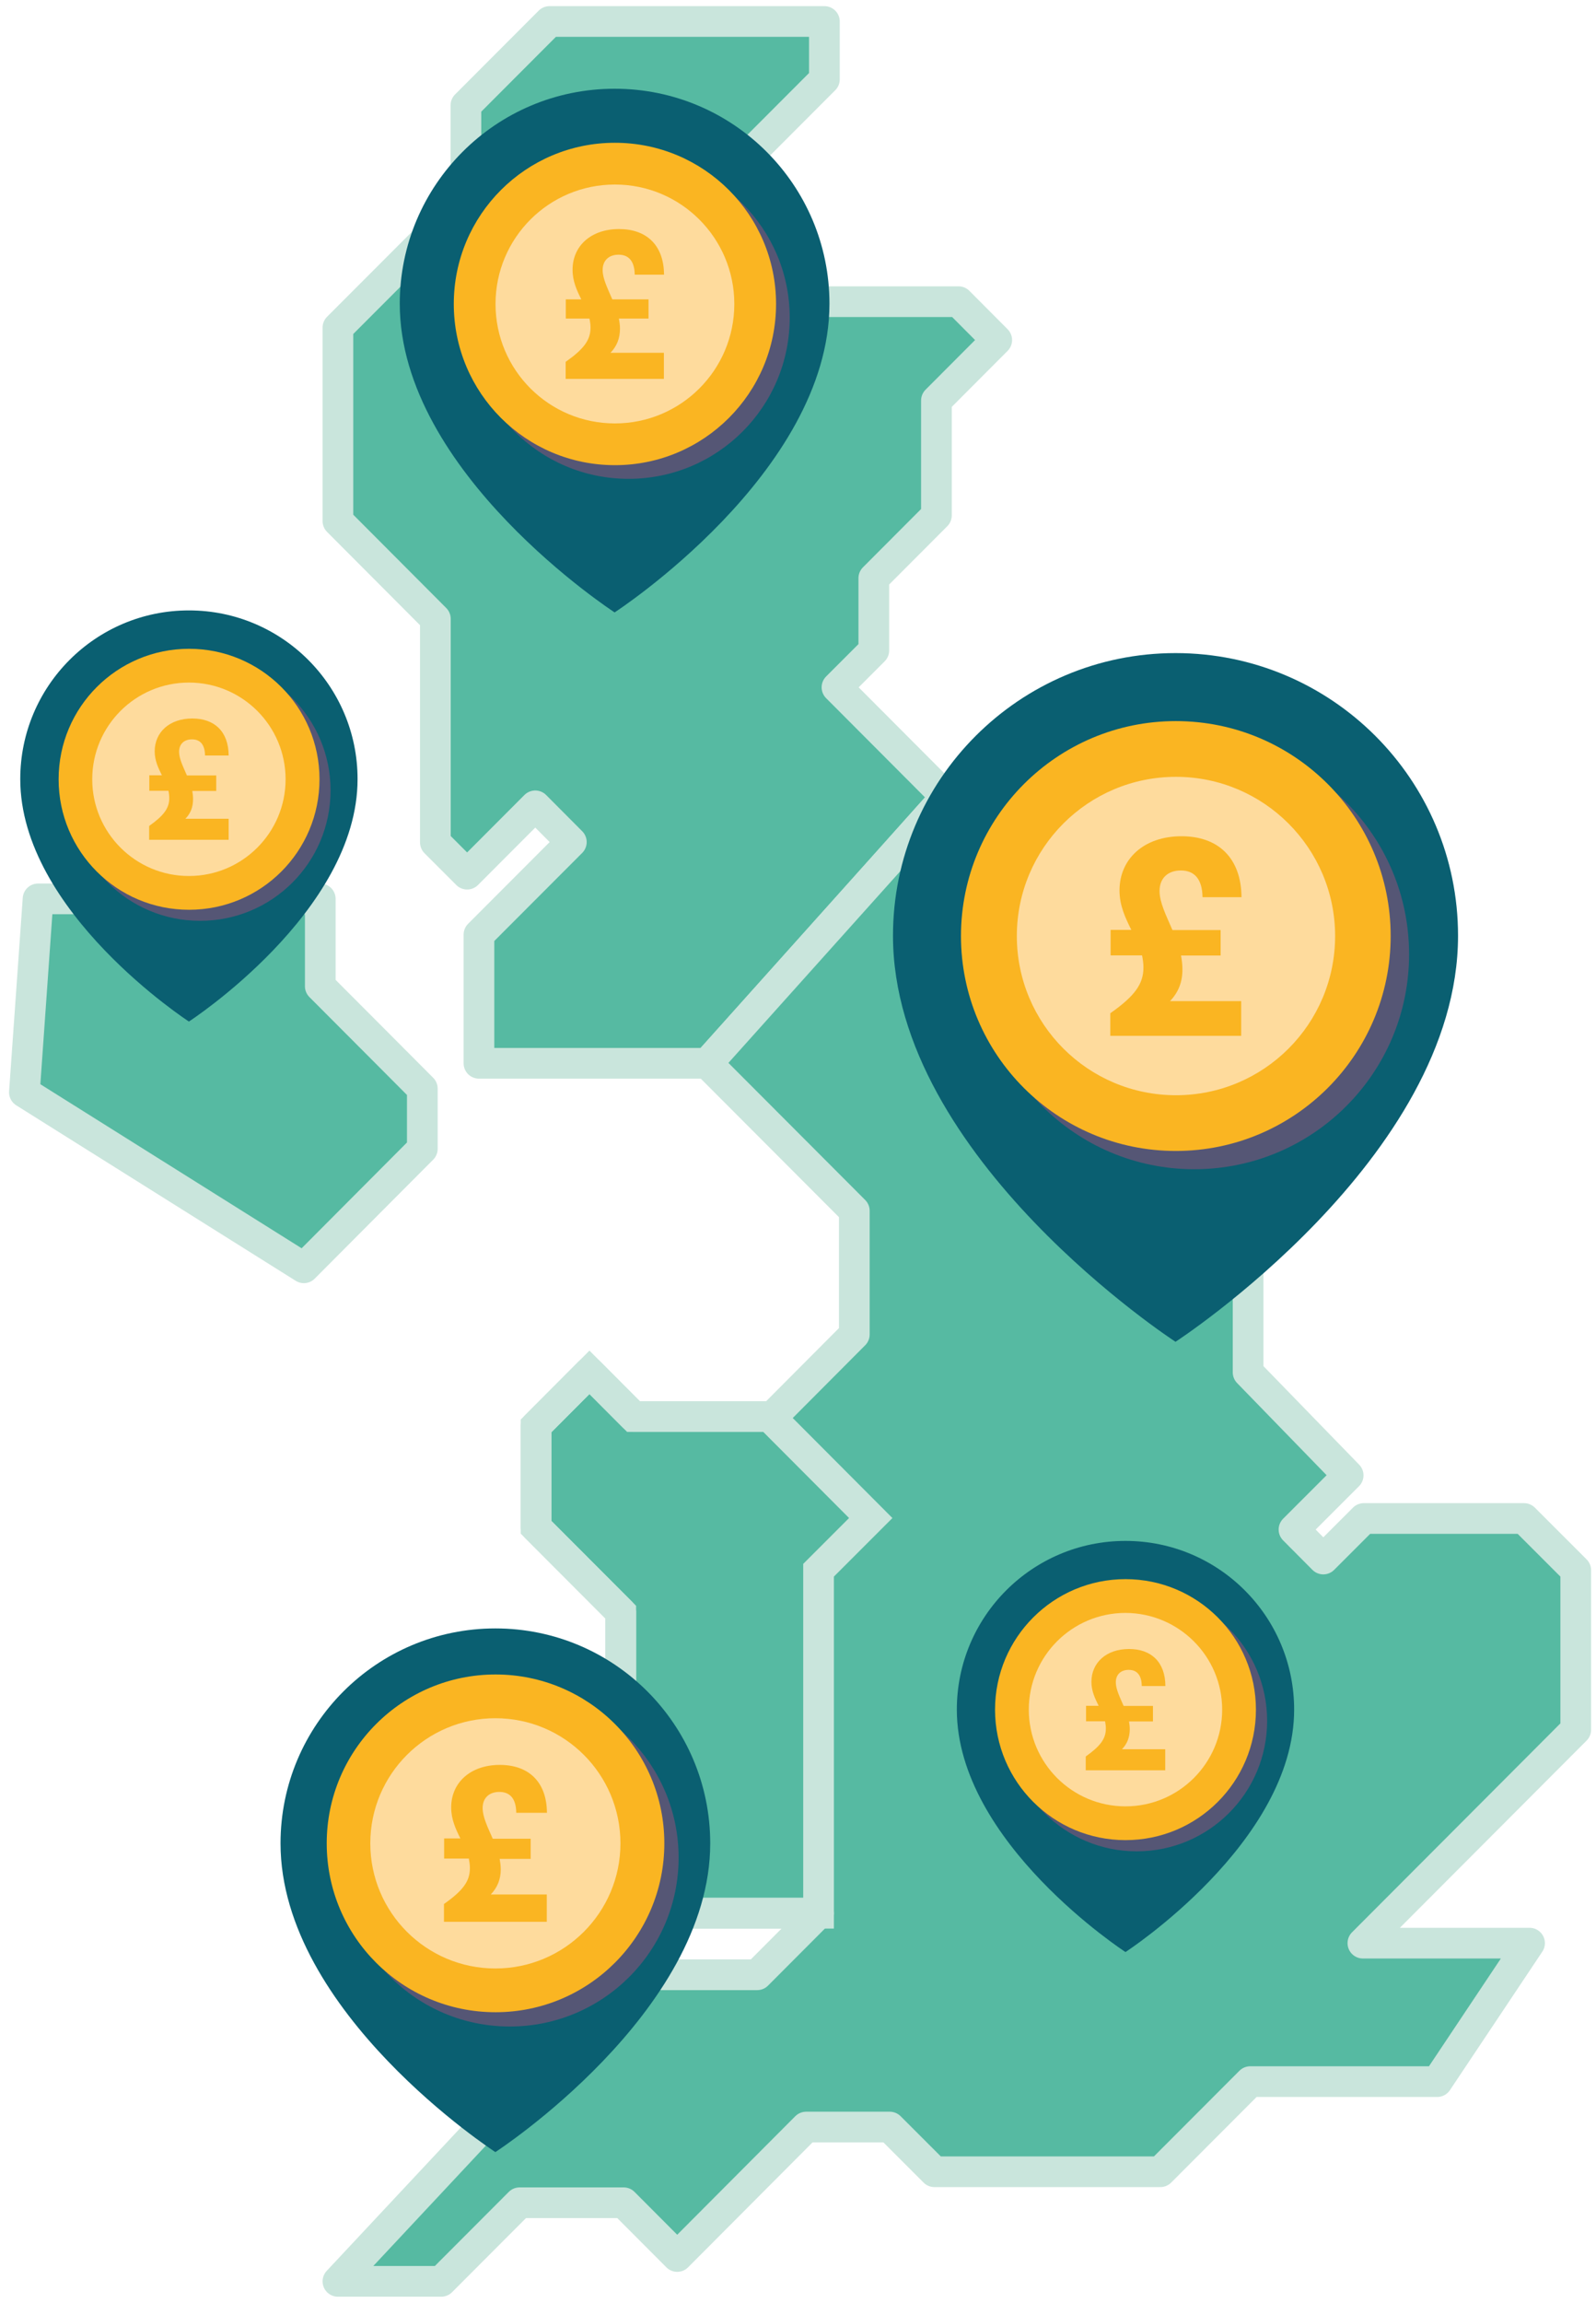 <?xml version="1.0" encoding="utf-8"?>
<!-- Generator: Adobe Illustrator 27.3.1, SVG Export Plug-In . SVG Version: 6.00 Build 0)  -->
<svg version="1.1" id="Layer_1" xmlns="http://www.w3.org/2000/svg" xmlns:xlink="http://www.w3.org/1999/xlink" x="0px" y="0px"
	 viewBox="0 0 104 150" style="enable-background:new 0 0 104 150;" xml:space="preserve">
<style type="text/css">
	.st0{fill:#56BAA2;}
	.st1{fill:none;stroke:#C9E5DC;stroke-width:2;stroke-linejoin:round;stroke-miterlimit:10;}
	.st2{fill:none;stroke:#C9E5DC;stroke-width:2;stroke-miterlimit:10;}
	.st3{fill:#0A5F71;}
	.st4{clip-path:url(#SVGID_00000027570257423667086280000007007020743960126119_);}
	.st5{clip-path:url(#SVGID_00000076581837534553839780000015421614798629040033_);fill:#555675;}
	.st6{fill:#FAB522;}
	.st7{fill:#FEDB9D;}
	.st8{clip-path:url(#SVGID_00000139276493488939215360000006220067908703956891_);}
	.st9{clip-path:url(#SVGID_00000103223151666749949260000017859741538194444190_);fill:#555675;}
	.st10{clip-path:url(#SVGID_00000005267892108307178120000013165292090106020267_);}
	.st11{clip-path:url(#SVGID_00000126323442887412251230000013990673571824789407_);fill:#555675;}
	.st12{clip-path:url(#SVGID_00000056387305782655985220000010078033051472747660_);}
	.st13{clip-path:url(#SVGID_00000072271107847374423270000012108868810278093190_);fill:#555675;}
	.st14{clip-path:url(#SVGID_00000057851786593920880560000006886273551304451746_);}
	.st15{clip-path:url(#SVGID_00000089539566651234567900000006683859037049536170_);fill:#555675;}
</style>
<g>
	<polygon class="st0" points="35.81,1.4 30.36,6.86 30.36,12.99 22.02,21.34 22.02,33.94 28.37,40.31 28.37,54.87 30.44,56.94 
		34.88,52.49 37.23,54.85 31.21,60.88 31.21,69.26 46.1,69.26 61.65,51.9 54.54,44.77 56.94,42.37 56.94,37.66 61.02,33.57 
		61.02,26.09 64.96,22.15 62.46,19.65 44.39,19.65 47.63,16.4 47.63,11.27 53.72,5.17 53.72,1.4 	"/>
	<polygon class="st1" points="28.37,54.87 30.44,56.94 34.88,52.49 37.23,54.85 31.21,60.88 31.21,69.26 46.1,69.26 61.65,51.9 
		54.54,44.77 56.94,42.37 56.94,37.66 61.02,33.57 61.02,26.09 64.95,22.15 62.46,19.65 44.39,19.65 47.63,16.4 47.63,11.27 
		53.72,5.17 53.72,1.4 35.81,1.4 30.36,6.86 30.36,12.99 22.02,21.34 22.02,33.94 28.37,40.31 	"/>
	<polygon class="st0" points="24.75,68.02 20.98,64.24 20.98,58.55 2.59,58.55 1.7,71.15 19.91,82.58 27.63,74.83 27.63,70.91 	"/>
	<polygon class="st1" points="24.64,68.02 20.87,64.24 20.87,58.55 2.48,58.55 1.59,71.15 19.8,82.58 27.52,74.83 27.52,70.91 	"/>
	<polygon class="st0" points="57.92,56.08 46.1,69.26 46.11,69.27 46.1,69.28 55.67,78.87 55.67,86.92 50.34,92.27 41.28,92.27 
		38.41,89.39 34.93,92.88 34.93,99.48 40.45,105.02 40.45,109.85 33.79,116.52 33.79,121.53 42.03,121.53 45.12,124.62 
		53.34,124.62 49.34,128.63 40.7,128.63 22.02,148.6 28.75,148.6 33.86,143.48 40.64,143.48 44.13,146.98 52.53,138.55 
		57.98,138.55 60.89,141.46 60.97,141.46 75.61,141.46 81.47,135.59 88.49,135.59 93.65,135.59 99.67,126.56 88.82,126.56 
		102.68,112.67 102.68,102.28 99.31,98.91 88.87,98.91 86.23,101.55 84.32,99.63 87.85,96.1 81.33,89.39 81.33,79.65 76.01,74.32 
		70.2,68.5 70.2,60.49 61.65,51.9 	"/>
	<polygon class="st1" points="102.68,112.67 102.68,102.28 99.31,98.91 88.87,98.91 86.23,101.55 84.32,99.63 87.85,96.1 
		81.33,89.39 81.33,79.65 76.01,74.32 70.2,68.5 70.2,60.49 61.65,51.9 57.92,56.08 46.1,69.26 46.11,69.27 46.1,69.28 55.67,78.87 
		55.67,86.92 50.34,92.27 41.28,92.27 38.41,89.39 34.93,92.88 34.93,99.48 40.45,105.01 40.45,109.85 33.79,116.52 33.79,121.53 
		42.03,121.53 45.12,124.62 53.34,124.62 49.34,128.63 40.7,128.63 22.02,148.6 28.75,148.6 33.86,143.48 40.64,143.48 
		44.13,146.98 52.53,138.55 57.98,138.55 60.89,141.46 60.97,141.46 75.61,141.46 81.47,135.59 88.49,135.59 93.65,135.59 
		99.67,126.57 88.81,126.57 	"/>
	<polygon class="st2" points="50.1,92.27 41.28,92.27 38.41,89.39 34.93,92.88 34.93,99.48 40.45,105.01 40.45,109.85 33.79,116.52 
		33.79,121.53 42.03,121.53 45.12,124.62 53.34,124.62 53.34,102.28 56.74,98.88 50.24,92.36 	"/>
	<g>
		<path class="st3" d="M46.28,120.07c0,11.03-14,20.11-14,20.11s-14-9.08-14-20.11c0-7.73,6.27-14,14-14
			C40.02,106.07,46.28,112.34,46.28,120.07"/>
		<g>
			<g>
				<defs>
					<rect id="SVGID_1_" x="22.22" y="110" width="22" height="22"/>
				</defs>
				<clipPath id="SVGID_00000052819704387435039350000008336973697182882748_">
					<use xlink:href="#SVGID_1_"  style="overflow:visible;"/>
				</clipPath>
				<g style="clip-path:url(#SVGID_00000052819704387435039350000008336973697182882748_);">
					<defs>
						<rect id="SVGID_00000083800726025317772890000017297252422309632672_" x="22.22" y="110.01" width="22" height="22"/>
					</defs>
					<clipPath id="SVGID_00000144296012133620589880000011011424401357815951_">
						<use xlink:href="#SVGID_00000083800726025317772890000017297252422309632672_"  style="overflow:visible;"/>
					</clipPath>
					<path style="clip-path:url(#SVGID_00000144296012133620589880000011011424401357815951_);fill:#555675;" d="M44.22,121
						c0,6.07-4.92,11-11,11c-6.07,0-11-4.92-11-11c0-6.07,4.93-11,11-11C39.3,110,44.22,114.93,44.22,121"/>
				</g>
			</g>
		</g>
		<path class="st6" d="M43.29,120.07c0,6.07-4.92,11-11,11c-6.07,0-11-4.92-11-11c0-6.07,4.93-11,11-11
			C38.36,109.07,43.29,113.99,43.29,120.07"/>
		<path class="st7" d="M40.43,120.07c0,4.5-3.65,8.15-8.15,8.15c-4.5,0-8.15-3.65-8.15-8.15c0-4.5,3.65-8.15,8.15-8.15
			C36.79,111.92,40.43,115.57,40.43,120.07"/>
		<path class="st6" d="M31.98,123.4h3.65v1.78h-6.7v-1.16c1.25-0.88,1.69-1.49,1.69-2.34c0-0.22-0.03-0.41-0.07-0.62h-1.61v-1.31H30
			c-0.3-0.6-0.6-1.24-0.6-2.02c0-1.61,1.25-2.77,3.17-2.77c1.88,0,3.06,1.11,3.07,3.12h-2c-0.01-0.95-0.43-1.36-1.1-1.36
			c-0.69,0-1.09,0.42-1.09,1.05c0,0.59,0.34,1.27,0.66,2h2.47v1.31h-2.02c0.04,0.23,0.07,0.46,0.07,0.69
			C32.63,122.41,32.41,122.95,31.98,123.4"/>
		<path class="st3" d="M54.05,19.78c0,11.03-14,20.11-14,20.11s-14-9.08-14-20.11c0-7.73,6.27-14,14-14
			C47.78,5.78,54.05,12.05,54.05,19.78"/>
		<g>
			<g>
				<defs>
					<rect id="SVGID_00000009551642143414839300000005878625139810342824_" x="30.46" y="10.19" width="21" height="21"/>
				</defs>
				<clipPath id="SVGID_00000020358648658068451860000011204374976950447291_">
					<use xlink:href="#SVGID_00000009551642143414839300000005878625139810342824_"  style="overflow:visible;"/>
				</clipPath>
				<g style="clip-path:url(#SVGID_00000020358648658068451860000011204374976950447291_);">
					<defs>
						<rect id="SVGID_00000071558986952019323140000009583466335849579663_" x="30.46" y="10.19" width="21" height="21"/>
					</defs>
					<clipPath id="SVGID_00000141429655025284967610000009943580226170999487_">
						<use xlink:href="#SVGID_00000071558986952019323140000009583466335849579663_"  style="overflow:visible;"/>
					</clipPath>
					<path style="clip-path:url(#SVGID_00000141429655025284967610000009943580226170999487_);fill:#555675;" d="M51.46,20.69
						c0,5.8-4.7,10.5-10.5,10.5c-5.8,0-10.5-4.7-10.5-10.5c0-5.8,4.7-10.5,10.5-10.5C46.76,10.19,51.46,14.9,51.46,20.69"/>
				</g>
			</g>
		</g>
		<path class="st6" d="M50.57,19.8c0,5.8-4.7,10.5-10.5,10.5c-5.8,0-10.5-4.7-10.5-10.5c0-5.8,4.7-10.5,10.5-10.5
			C45.87,9.3,50.57,14,50.57,19.8"/>
		<path class="st7" d="M47.85,19.8c0,4.3-3.48,7.78-7.78,7.78c-4.3,0-7.78-3.48-7.78-7.78c0-4.3,3.48-7.78,7.78-7.78
			C44.37,12.02,47.85,15.51,47.85,19.8"/>
		<path class="st6" d="M39.78,22.98h3.48v1.7h-6.4v-1.11c1.19-0.84,1.62-1.42,1.62-2.23c0-0.21-0.03-0.4-0.07-0.59h-1.54V19.5h1.01
			c-0.29-0.58-0.57-1.18-0.57-1.93c0-1.54,1.19-2.65,3.03-2.65c1.8,0,2.92,1.06,2.93,2.97h-1.91c-0.01-0.9-0.41-1.3-1.05-1.3
			c-0.66,0-1.04,0.4-1.04,1c0,0.56,0.33,1.21,0.63,1.91h2.36v1.25h-1.93c0.04,0.22,0.07,0.44,0.07,0.66
			C40.4,22.04,40.19,22.56,39.78,22.98"/>
		<path class="st3" d="M95.01,60.95c0,14.5-18.41,26.45-18.41,26.45S58.19,75.45,58.19,60.95c0-10.17,8.24-18.41,18.41-18.41
			S95.01,50.78,95.01,60.95"/>
		<g>
			<g>
				<defs>
					<rect id="SVGID_00000169537605677071062630000003049309188277458820_" x="63.82" y="48.16" width="28" height="28"/>
				</defs>
				<clipPath id="SVGID_00000082352010895928188140000010327111655611008390_">
					<use xlink:href="#SVGID_00000169537605677071062630000003049309188277458820_"  style="overflow:visible;"/>
				</clipPath>
				<g style="clip-path:url(#SVGID_00000082352010895928188140000010327111655611008390_);">
					<defs>
						<rect id="SVGID_00000124851543541392892010000016161529070326591655_" x="63.82" y="48.16" width="28" height="28"/>
					</defs>
					<clipPath id="SVGID_00000181782209294060743340000017497055228442133413_">
						<use xlink:href="#SVGID_00000124851543541392892010000016161529070326591655_"  style="overflow:visible;"/>
					</clipPath>
					<path style="clip-path:url(#SVGID_00000181782209294060743340000017497055228442133413_);fill:#555675;" d="M91.82,62.16
						c0,7.73-6.27,14-14,14c-7.73,0-14-6.27-14-14c0-7.73,6.27-14,14-14C85.55,48.16,91.82,54.43,91.82,62.16"/>
				</g>
			</g>
		</g>
		<path class="st6" d="M90.62,60.97c0,7.73-6.27,14-14,14c-7.73,0-14-6.27-14-14c0-7.73,6.27-14,14-14
			C84.36,46.97,90.62,53.24,90.62,60.97"/>
		<path class="st7" d="M87,60.97c0,5.73-4.64,10.37-10.37,10.37c-5.73,0-10.37-4.64-10.37-10.37c0-5.73,4.64-10.37,10.37-10.37
			C82.35,50.6,87,55.25,87,60.97"/>
		<path class="st6" d="M76.24,65.21h4.64v2.26h-8.53V66c1.59-1.12,2.16-1.9,2.16-2.98c0-0.28-0.04-0.53-0.09-0.79h-2.05v-1.66h1.35
			C73.34,59.8,72.95,59,72.95,58c0-2.05,1.59-3.53,4.04-3.53c2.39,0,3.89,1.41,3.91,3.97h-2.54c-0.02-1.21-0.55-1.74-1.41-1.74
			c-0.88,0-1.39,0.53-1.39,1.34c0,0.75,0.44,1.61,0.84,2.54h3.14v1.66h-2.58c0.05,0.29,0.09,0.59,0.09,0.88
			C77.06,63.95,76.79,64.64,76.24,65.21"/>
		<path class="st3" d="M23.3,50.75c0,8.66-10.99,15.79-10.99,15.79S1.32,59.41,1.32,50.75c0-6.07,4.92-10.99,10.99-10.99
			S23.3,44.68,23.3,50.75"/>
		<g>
			<g>
				<defs>
					<rect id="SVGID_00000096765476350357218940000003958698104874477733_" x="4.54" y="42.98" width="17" height="17"/>
				</defs>
				<clipPath id="SVGID_00000108301357444758788240000001733955711344798880_">
					<use xlink:href="#SVGID_00000096765476350357218940000003958698104874477733_"  style="overflow:visible;"/>
				</clipPath>
				<g style="clip-path:url(#SVGID_00000108301357444758788240000001733955711344798880_);">
					<defs>
						<rect id="SVGID_00000029023081950105446740000008506493901586185088_" x="4.54" y="42.98" width="17" height="17"/>
					</defs>
					<clipPath id="SVGID_00000024689267444079250410000004925556587188133014_">
						<use xlink:href="#SVGID_00000029023081950105446740000008506493901586185088_"  style="overflow:visible;"/>
					</clipPath>
					<path style="clip-path:url(#SVGID_00000024689267444079250410000004925556587188133014_);fill:#555675;" d="M21.54,51.48
						c0,4.7-3.8,8.5-8.5,8.5s-8.5-3.8-8.5-8.5c0-4.69,3.81-8.5,8.5-8.5S21.54,46.79,21.54,51.48"/>
				</g>
			</g>
		</g>
		<path class="st6" d="M20.82,50.76c0,4.7-3.8,8.5-8.5,8.5s-8.5-3.8-8.5-8.5c0-4.7,3.81-8.5,8.5-8.5S20.82,46.06,20.82,50.76"/>
		<path class="st7" d="M18.61,50.76c0,3.48-2.82,6.3-6.3,6.3c-3.48,0-6.3-2.82-6.3-6.3c0-3.48,2.82-6.3,6.3-6.3
			C15.79,44.46,18.61,47.28,18.61,50.76"/>
		<path class="st6" d="M12.08,53.33h2.82v1.37H9.72v-0.9c0.96-0.68,1.31-1.16,1.31-1.81c0-0.17-0.02-0.32-0.05-0.48H9.73v-1.01h0.82
			c-0.23-0.47-0.47-0.95-0.47-1.56c0-1.24,0.96-2.14,2.45-2.14c1.45,0,2.36,0.85,2.37,2.41h-1.54c-0.01-0.73-0.33-1.05-0.85-1.05
			c-0.53,0-0.84,0.32-0.84,0.81c0,0.46,0.27,0.98,0.51,1.54h1.91v1.01h-1.56c0.03,0.18,0.05,0.35,0.05,0.53
			C12.58,52.57,12.42,52.99,12.08,53.33"/>
		<path class="st3" d="M84.33,111.36c0,8.66-10.99,15.79-10.99,15.79s-10.99-7.13-10.99-15.79c0-6.07,4.92-10.99,10.99-10.99
			C79.41,100.37,84.33,105.29,84.33,111.36"/>
		<g>
			<g>
				<defs>
					<rect id="SVGID_00000154427908499119769870000018012684152600247429_" x="65.57" y="103.59" width="17" height="17"/>
				</defs>
				<clipPath id="SVGID_00000073700816236113718680000006674252695288614557_">
					<use xlink:href="#SVGID_00000154427908499119769870000018012684152600247429_"  style="overflow:visible;"/>
				</clipPath>
				<g style="clip-path:url(#SVGID_00000073700816236113718680000006674252695288614557_);">
					<defs>
						<rect id="SVGID_00000133487453288936636470000016456801841074650269_" x="65.57" y="103.59" width="17" height="17"/>
					</defs>
					<clipPath id="SVGID_00000093175323975649151150000003979660422780996522_">
						<use xlink:href="#SVGID_00000133487453288936636470000016456801841074650269_"  style="overflow:visible;"/>
					</clipPath>
					<path style="clip-path:url(#SVGID_00000093175323975649151150000003979660422780996522_);fill:#555675;" d="M82.57,112.09
						c0,4.69-3.8,8.5-8.5,8.5c-4.69,0-8.5-3.8-8.5-8.5c0-4.7,3.81-8.5,8.5-8.5C78.76,103.59,82.57,107.39,82.57,112.09"/>
				</g>
			</g>
		</g>
		<path class="st6" d="M81.84,111.36c0,4.7-3.8,8.5-8.5,8.5c-4.69,0-8.5-3.8-8.5-8.5c0-4.69,3.81-8.5,8.5-8.5
			C78.04,102.86,81.84,106.67,81.84,111.36"/>
		<path class="st7" d="M79.64,111.36c0,3.48-2.82,6.3-6.3,6.3c-3.48,0-6.3-2.82-6.3-6.3c0-3.48,2.82-6.3,6.3-6.3
			C76.82,105.07,79.64,107.89,79.64,111.36"/>
		<path class="st6" d="M73.11,113.94h2.82v1.37h-5.18v-0.9c0.96-0.68,1.31-1.16,1.31-1.81c0-0.17-0.02-0.32-0.05-0.48h-1.24v-1.01
			h0.82c-0.23-0.47-0.47-0.95-0.47-1.56c0-1.24,0.96-2.14,2.45-2.14c1.45,0,2.36,0.85,2.37,2.41H74.4
			c-0.01-0.73-0.33-1.05-0.85-1.05c-0.53,0-0.84,0.32-0.84,0.81c0,0.46,0.27,0.98,0.51,1.54h1.91v1.01h-1.56
			c0.03,0.18,0.05,0.35,0.05,0.53C73.61,113.17,73.45,113.59,73.11,113.94"/>
	</g>
</g>
</svg>
